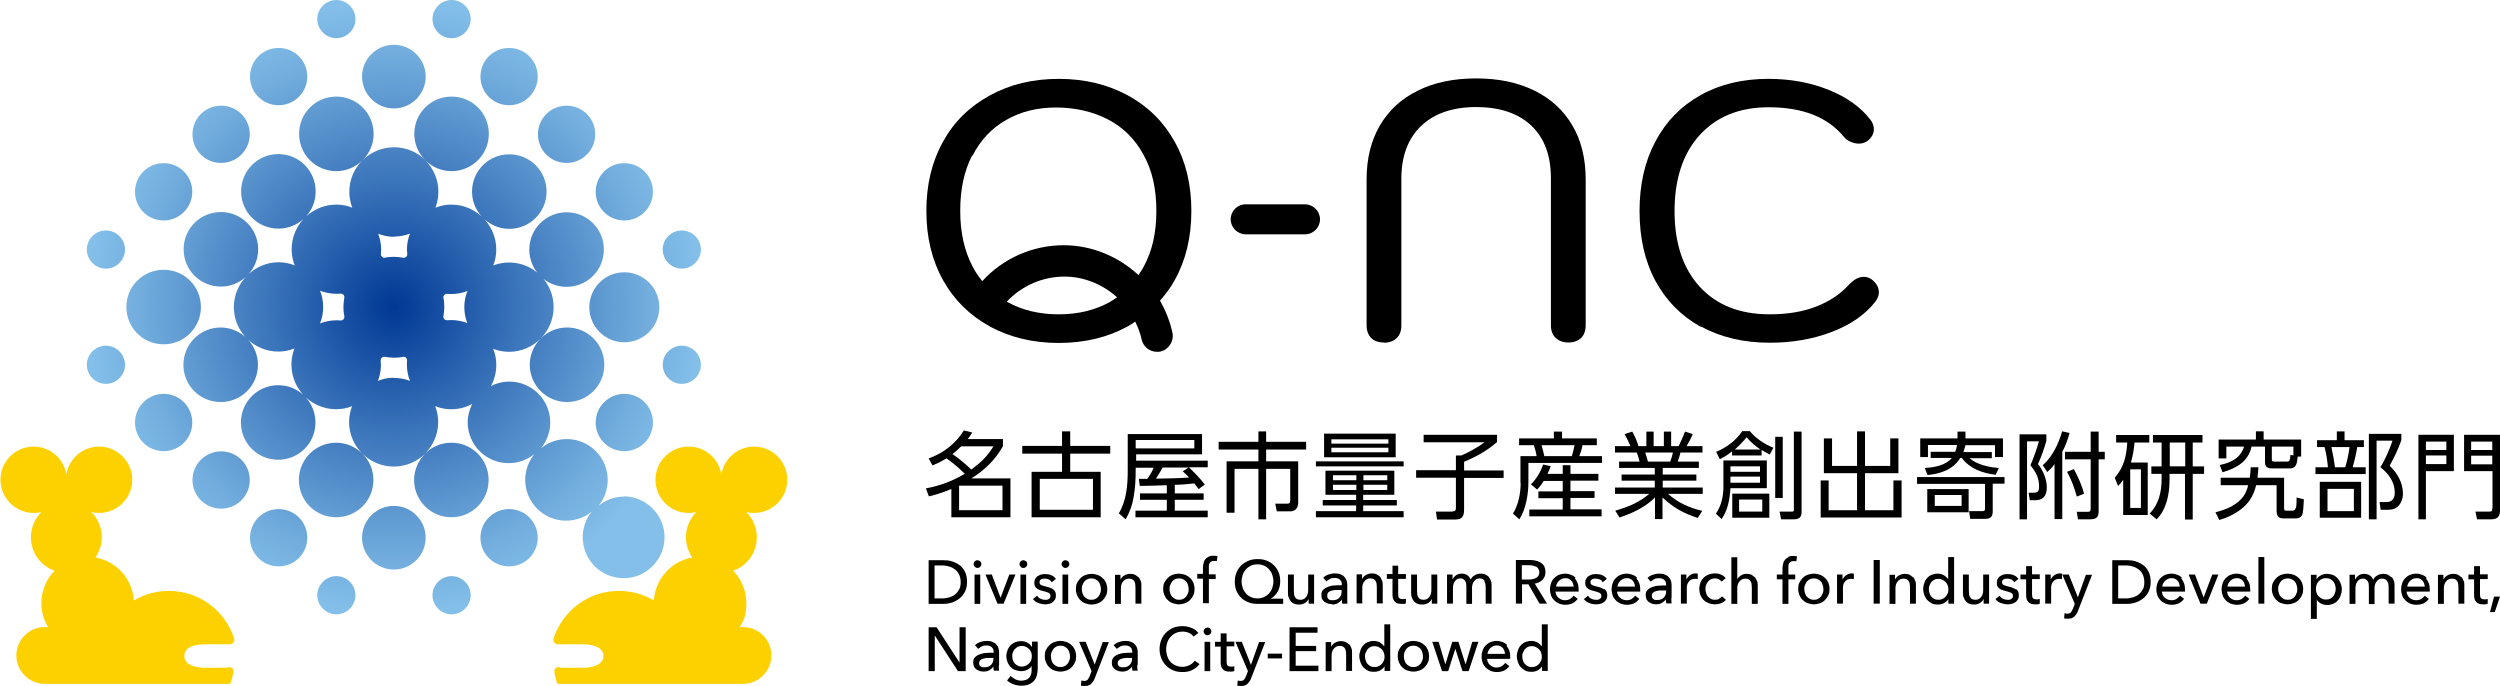<?xml version="1.0" encoding="UTF-8"?><svg id="_レイヤー_2" xmlns="http://www.w3.org/2000/svg" xmlns:xlink="http://www.w3.org/1999/xlink" viewBox="0 0 110 30.18"><defs><style>.cls-1{fill:url(#_新規グラデーションスウォッチ_1);}.cls-2{fill:#fdd000;}</style><radialGradient id="_新規グラデーションスウォッチ_1" cx="17.14" cy="13.51" fx="17.14" fy="13.51" r="13.51" gradientTransform="translate(.19)" gradientUnits="userSpaceOnUse"><stop offset="0" stop-color="#003894"/><stop offset=".46" stop-color="#427cbf"/><stop offset=".82" stop-color="#71acdd"/><stop offset="1" stop-color="#83bfe9"/></radialGradient></defs><g id="_レイヤー_1-2"><path d="M42.22,24.87c-.1-.08-.21-.13-.33-.17-.12-.04-.25-.05-.37-.05h-.66v1.92h.66c.12,0,.25-.02.37-.06.12-.04.23-.1.33-.18.1-.08.18-.18.24-.3.06-.12.09-.26.09-.43s-.03-.32-.09-.44c-.06-.12-.14-.22-.24-.3ZM42.21,25.91c-.04.09-.1.17-.17.23-.07.06-.16.11-.26.14-.1.03-.21.05-.32.05h-.34v-1.45h.34c.12,0,.22.02.32.05.1.03.18.08.26.14.07.06.13.14.17.23.04.09.06.2.06.32s-.02.22-.06.31Z"/><path d="M43.13,24.7s-.07-.05-.12-.05-.09.02-.12.05c-.03.03-.05.07-.05.12s.02.08.05.12c.03.03.07.05.12.05s.09-.02.12-.05c.03-.03.05-.07.05-.12s-.02-.09-.05-.12Z"/><rect x="42.88" y="25.28" width=".25" height="1.29"/><polygon points="44.41 25.28 44.03 26.29 44.02 26.29 43.64 25.28 43.36 25.28 43.89 26.56 44.16 26.56 44.68 25.28 44.41 25.28"/><path d="M45.15,24.7s-.07-.05-.12-.05-.09.02-.12.05c-.03.03-.05.07-.05.12s.02.08.05.12.07.05.12.05.09-.02.12-.05c.03-.03.05-.07.05-.12s-.02-.09-.05-.12Z"/><rect x="44.9" y="25.28" width=".25" height="1.29"/><path d="M46.3,26.51s.09-.08.12-.13c.03-.05.04-.12.04-.19,0-.06-.01-.1-.03-.15s-.05-.08-.09-.11c-.04-.03-.08-.05-.14-.07-.05-.02-.11-.04-.17-.05-.1-.02-.17-.05-.22-.07s-.07-.07-.07-.12c0-.03,0-.06.02-.08.01-.02.03-.04.05-.05.02-.01.05-.02.08-.03.03,0,.06,0,.09,0,.07,0,.12.02.18.04.05.03.09.07.12.12l.18-.15c-.05-.07-.11-.12-.2-.16-.09-.04-.17-.05-.27-.05-.06,0-.12,0-.18.02-.06.02-.11.04-.15.07-.05.03-.08.07-.11.12s-.04.11-.04.18c0,.06.01.11.03.15.02.04.05.07.09.1s.08.05.12.06c.04.02.09.03.13.04.11.03.19.05.25.08.06.03.09.07.09.13,0,.04,0,.07-.02.09-.01.02-.03.04-.06.06-.02.01-.05.03-.08.03-.03,0-.06,0-.09,0-.07,0-.14-.02-.2-.05-.06-.03-.11-.08-.14-.13l-.18.15c.06.08.14.14.23.17s.19.06.29.06c.07,0,.13,0,.19-.02.06-.01.12-.04.16-.07Z"/><path d="M47,24.7s-.07-.05-.12-.05-.09.02-.12.05c-.03.03-.05.07-.05.12s.02.08.05.12c.03.03.07.05.12.05s.09-.02.12-.05c.03-.03.05-.07.05-.12s-.02-.09-.05-.12Z"/><rect x="46.75" y="25.28" width=".25" height="1.29"/><path d="M47.76,26.55c.09.03.18.05.27.05s.19-.02.27-.05c.08-.03.16-.08.22-.14s.11-.13.15-.22c.04-.08.05-.17.05-.27s-.02-.19-.05-.27c-.04-.08-.08-.15-.15-.21-.06-.06-.14-.11-.22-.14-.09-.03-.18-.05-.27-.05s-.19.02-.27.05c-.08.03-.16.08-.22.14-.06.06-.11.13-.15.21-.04.08-.05.17-.05.27s.02.19.05.27c.04.08.08.16.15.22.06.06.13.11.22.14ZM47.63,25.74c.02-.06.05-.11.08-.15.04-.04.08-.08.13-.1.05-.03.11-.04.18-.04s.13.01.18.04c.05.03.1.06.13.1.04.04.06.09.08.15.02.06.03.11.03.18s0,.12-.03.18c-.02.06-.05.11-.08.15-.04.04-.08.08-.13.1-.05.03-.11.04-.18.04s-.13-.01-.18-.04c-.05-.03-.1-.06-.13-.1-.04-.04-.06-.09-.08-.15s-.03-.11-.03-.18,0-.12.03-.18Z"/><path d="M50.09,25.4s-.09-.08-.15-.11c-.06-.03-.13-.04-.21-.04-.05,0-.09,0-.14.02-.04.01-.08.03-.12.05-.04.02-.07.05-.1.08-.03.03-.05.06-.07.1h0s0-.06,0-.1c0-.04,0-.08,0-.11h-.24s0,.09,0,.14c0,.05,0,.1,0,.13v1.01h.26v-.68c0-.13.03-.23.1-.31.06-.08.15-.12.25-.12.06,0,.11.01.15.03.04.02.07.05.09.09.02.04.04.08.04.12,0,.05.01.1.01.15v.71h.26v-.8c0-.07,0-.14-.03-.2s-.05-.12-.09-.17Z"/><path d="M52.14,25.29c-.08-.03-.18-.05-.27-.05s-.19.02-.27.05c-.08.03-.16.08-.22.14-.06.06-.11.13-.15.21-.04.08-.05.17-.05.27s.02.19.05.27c.04.08.08.16.15.22.06.06.13.11.22.14.08.03.18.05.27.05s.19-.02.27-.05c.08-.03.16-.08.22-.14s.11-.13.15-.22c.04-.08.05-.17.05-.27s-.02-.19-.05-.27c-.04-.08-.08-.15-.15-.21-.06-.06-.14-.11-.22-.14ZM52.27,26.1c-.02.06-.05.11-.08.15-.04.04-.08.08-.13.1-.05.03-.11.04-.18.04s-.13-.01-.18-.04c-.05-.03-.1-.06-.13-.1-.04-.04-.06-.09-.08-.15s-.03-.11-.03-.18,0-.12.03-.18.05-.11.08-.15c.04-.04.08-.08.13-.1.05-.03.11-.04.18-.04s.13.01.18.04c.05.03.1.06.13.1.04.04.06.09.08.15.02.06.03.11.03.18s0,.12-.03.18Z"/><path d="M53.19,26.56v-1.08h.3v-.21h-.3v-.27s0-.08,0-.12c0-.04.02-.07.03-.1.02-.03.04-.05.07-.07.03-.02.07-.03.12-.03.03,0,.05,0,.07,0,.02,0,.04,0,.06.01l.03-.22s-.1-.02-.16-.02c-.09,0-.16.01-.22.04s-.11.06-.15.11c-.04.05-.07.1-.08.17-.02.06-.03.13-.03.21v.27h-.25v.21h.25v1.08h.26Z"/><path d="M55.93,26.33c.12-.07.22-.18.29-.3.07-.13.11-.28.11-.45,0-.14-.02-.28-.07-.4-.05-.12-.12-.22-.21-.31-.09-.09-.19-.15-.31-.2-.12-.05-.25-.07-.4-.07s-.28.02-.4.07c-.12.05-.23.12-.32.2-.09.09-.16.19-.21.31-.05.12-.08.25-.08.4s.02.29.07.41c.05.12.12.22.21.31s.19.15.32.2c.12.05.26.07.4.07h1.13v-.23h-.53ZM55.62,26.27c-.09.04-.18.06-.29.06s-.21-.02-.29-.06c-.09-.04-.16-.09-.22-.16s-.11-.15-.14-.24c-.03-.09-.05-.19-.05-.29s.02-.2.05-.29c.03-.09.08-.17.14-.24s.14-.12.22-.16c.09-.04.18-.06.29-.06s.21.02.29.06c.09.04.16.09.22.16.06.07.11.15.14.24.03.09.05.19.05.29s-.02.2-.05.29c-.03.09-.08.17-.14.24s-.14.12-.22.16Z"/><path d="M56.94,26.56c.06.03.13.04.22.04.09,0,.18-.02.26-.07.08-.05.13-.11.16-.18h0s0,.06,0,.1c0,.04,0,.08,0,.11h.24s0-.09,0-.14c0-.05,0-.1,0-.13v-1.01h-.26v.68c0,.13-.03.23-.09.31-.06.08-.15.12-.25.12-.06,0-.11-.01-.15-.03-.04-.02-.07-.05-.09-.09s-.04-.08-.04-.13c0-.05-.01-.1-.01-.15v-.71h-.26v.8c0,.07,0,.14.03.2.02.06.05.12.09.17.04.05.09.09.15.11Z"/><path d="M58.61,26.6c.1,0,.18-.02.25-.06.07-.04.13-.09.18-.16h0c0,.06,0,.12.02.18h.23s-.01-.07-.01-.12,0-.09,0-.14v-.56c0-.07-.01-.14-.03-.2-.02-.06-.05-.11-.1-.16-.04-.05-.1-.08-.17-.11-.07-.03-.15-.04-.24-.04-.11,0-.2.02-.29.05-.09.03-.17.08-.23.14l.14.16s.1-.08.16-.11c.06-.03.13-.04.2-.04.1,0,.17.02.23.07.06.05.09.12.09.21v.04c-.11,0-.22,0-.32.01-.11,0-.2.03-.29.06-.08.03-.15.07-.21.13s-.08.13-.08.23c0,.07.01.14.04.19.03.05.07.09.11.12.05.03.1.05.15.07.06.01.11.02.16.02ZM58.4,26.19c0-.05.02-.1.05-.13.04-.03.08-.06.14-.07.06-.02.12-.03.18-.03.07,0,.13,0,.2,0h.06v.07c0,.11-.03.2-.1.27-.06.07-.16.11-.28.11-.03,0-.06,0-.09,0-.03,0-.06-.02-.08-.03-.03-.02-.05-.04-.06-.06-.02-.03-.02-.06-.02-.1Z"/><path d="M59.94,26.56v-.68c0-.13.03-.23.1-.31.06-.08.15-.12.25-.12.06,0,.11.01.15.03.04.02.07.05.09.09.02.04.04.08.04.12,0,.05.01.1.01.15v.71h.26v-.8c0-.07,0-.14-.03-.2-.02-.06-.05-.12-.09-.17-.04-.05-.09-.08-.15-.11-.06-.03-.13-.04-.21-.04-.05,0-.09,0-.14.02-.04.01-.08.03-.12.05-.04.02-.07.05-.1.08-.03.03-.05.06-.07.1h0s0-.06,0-.1c0-.04,0-.08,0-.11h-.24s0,.09,0,.14c0,.05,0,.1,0,.13v1.01h.26Z"/><path d="M61.76,26.58s.07-.02.1-.03v-.21s-.05.02-.08.02c-.03,0-.05,0-.08,0-.06,0-.11-.02-.14-.05-.03-.03-.04-.09-.04-.17v-.67h.34v-.21h-.34v-.37h-.25v.37h-.25v.21h.25v.7c0,.13.03.23.1.3.06.07.16.1.28.1.04,0,.08,0,.12,0Z"/><path d="M63.24,26.42c0-.05,0-.1,0-.13v-1.01h-.26v.68c0,.13-.03.23-.09.31-.06.08-.15.12-.25.12-.06,0-.11-.01-.15-.03-.04-.02-.07-.05-.09-.09s-.04-.08-.04-.13c0-.05-.01-.1-.01-.15v-.71h-.26v.8c0,.07,0,.14.03.2.02.06.05.12.09.17.04.05.09.09.15.11.06.03.13.04.22.04.09,0,.18-.02.26-.07.08-.05.13-.11.16-.18h0s0,.06,0,.1c0,.04,0,.08,0,.11h.24s0-.09,0-.14Z"/><path d="M65.31,25.58s.04.08.05.12c0,.05.01.1.01.15v.71h.26v-.8c0-.07,0-.14-.03-.2-.02-.06-.05-.12-.09-.17-.04-.05-.09-.08-.15-.11-.06-.03-.13-.04-.21-.04-.09,0-.18.02-.26.07-.08.04-.14.11-.18.19-.04-.09-.09-.16-.16-.2-.07-.04-.15-.06-.23-.06-.1,0-.18.02-.25.07-.07.05-.12.11-.16.18h0s0-.06,0-.1c0-.04,0-.08,0-.11h-.24s0,.09,0,.14c0,.05,0,.1,0,.13v1.01h.26v-.68c0-.13.03-.23.09-.31.06-.08.14-.12.23-.12.05,0,.09,0,.13.03.03.02.06.04.08.07s.04.07.05.11c0,.04.01.09.01.14v.77h.25v-.7c0-.05,0-.1.02-.15.01-.05.03-.09.06-.13.03-.04.06-.07.1-.1.04-.02.09-.04.15-.04s.1.01.14.03c.04.02.06.05.09.09Z"/><path d="M66.96,25.71h.29l.49.85h.33l-.54-.88c.14-.02.25-.08.34-.17.09-.09.13-.2.13-.34,0-.1-.02-.18-.05-.25-.04-.07-.09-.12-.15-.16-.06-.04-.14-.07-.22-.09-.08-.02-.17-.03-.26-.03h-.62v1.92h.27v-.85ZM66.96,24.87h.33c.06,0,.11,0,.17.02s.1.03.14.05c.04.02.07.05.09.09.02.04.04.09.04.15s-.01.11-.04.15c-.02.04-.06.07-.1.1-.04.02-.09.04-.14.05s-.11.02-.18.02h-.31v-.61Z"/><path d="M69.32,25.42c-.05-.06-.12-.1-.2-.13-.08-.03-.16-.05-.26-.05s-.18.02-.26.05c-.08.03-.15.08-.21.14-.06.06-.11.13-.14.22-.03.08-.05.18-.05.28s.02.19.05.28c.03.08.08.15.14.21s.13.1.21.14c.08.03.17.05.27.05.11,0,.22-.02.31-.06.09-.04.17-.11.24-.2l-.18-.14c-.04.05-.09.1-.15.14s-.14.06-.23.06c-.06,0-.11-.01-.16-.03-.05-.02-.09-.05-.13-.08-.04-.03-.07-.08-.09-.12-.02-.05-.03-.1-.04-.15h1.02s0-.03,0-.04v-.04c0-.1-.01-.2-.04-.28-.03-.08-.07-.15-.12-.21ZM68.47,25.81c0-.05.02-.1.04-.14.02-.04.05-.08.09-.12.04-.03.08-.06.12-.08.05-.02.1-.03.15-.03.06,0,.11,0,.16.03.04.02.08.04.11.08.03.03.05.07.07.12.02.04.02.09.03.14h-.77Z"/><path d="M70.58,25.93s-.08-.05-.14-.07c-.05-.02-.11-.04-.17-.05-.1-.02-.17-.05-.22-.07-.05-.03-.07-.07-.07-.12,0-.03,0-.06.02-.08s.03-.04.05-.05c.02-.01.05-.02.08-.03.03,0,.06,0,.09,0,.07,0,.12.02.18.04s.09.07.12.12l.18-.15c-.05-.07-.11-.12-.2-.16-.09-.04-.17-.05-.27-.05-.06,0-.12,0-.18.02-.06.02-.11.04-.15.07-.05.03-.08.07-.11.12s-.04.11-.04.18c0,.06.01.11.03.15.02.04.05.07.09.1.04.03.08.05.12.06.04.02.09.03.13.04.11.03.19.05.25.08.06.03.09.07.09.13,0,.04,0,.07-.02.09-.01.02-.03.04-.06.06-.02.01-.05.03-.08.03-.03,0-.06,0-.09,0-.07,0-.14-.02-.2-.05-.06-.03-.11-.08-.14-.13l-.18.15c.06.08.14.14.23.17.09.04.19.06.29.06.07,0,.13,0,.19-.02.06-.01.12-.04.16-.07.05-.03.09-.08.12-.13.03-.05.04-.12.04-.19,0-.06-.01-.1-.03-.15s-.05-.08-.09-.11Z"/><path d="M72.03,25.42c-.05-.06-.12-.1-.2-.13-.08-.03-.16-.05-.26-.05s-.18.02-.26.05c-.08.03-.15.08-.21.14-.06.06-.11.13-.14.22-.03.08-.05.18-.05.28s.02.19.05.28c.03.08.08.15.14.21s.13.1.21.14c.08.03.17.05.27.05.11,0,.22-.02.31-.06.09-.04.17-.11.24-.2l-.18-.14c-.04.05-.09.1-.15.14-.06.04-.14.06-.23.06-.06,0-.11-.01-.16-.03-.05-.02-.09-.05-.13-.08-.04-.03-.07-.08-.09-.12-.02-.05-.04-.1-.04-.15h1.02s0-.03,0-.04v-.04c0-.1-.01-.2-.04-.28-.03-.08-.07-.15-.12-.21ZM71.17,25.81c0-.05.02-.1.04-.14.02-.04.05-.08.09-.12.04-.03.08-.06.12-.08.05-.02.1-.03.15-.03.06,0,.11,0,.16.03.04.02.08.04.11.08.03.03.05.07.07.12.02.04.02.09.03.14h-.77Z"/><path d="M73.55,26.31v-.56c0-.07-.01-.14-.03-.2-.02-.06-.05-.11-.1-.16-.04-.05-.1-.08-.17-.11-.07-.03-.15-.04-.24-.04-.11,0-.2.02-.29.05-.09.03-.17.08-.23.14l.14.16s.1-.08.16-.11c.06-.03.13-.04.2-.04.1,0,.17.02.23.07.06.05.09.12.09.21v.04c-.11,0-.22,0-.32.01-.11,0-.2.03-.29.06-.09.03-.15.07-.21.13s-.08.13-.08.23c0,.07.02.14.04.19.03.05.07.09.11.12.05.03.1.05.15.07.06.01.11.02.16.02.1,0,.18-.02.25-.06.07-.04.13-.09.18-.16h0c0,.06,0,.12.02.18h.23s-.01-.07-.01-.12c0-.05,0-.09,0-.14ZM73.31,26.02c0,.11-.03.2-.1.27-.06.07-.16.11-.28.11-.03,0-.06,0-.09,0-.03,0-.06-.02-.08-.03-.03-.02-.05-.04-.06-.06s-.02-.06-.02-.1c0-.05.02-.1.05-.13.04-.03.08-.06.14-.07.06-.02.12-.03.18-.03.07,0,.13,0,.2,0h.06v.07Z"/><path d="M74.36,25.31c-.07.05-.12.11-.16.18h0s0-.06,0-.1c0-.04,0-.08,0-.11h-.24s0,.09,0,.14c0,.05,0,.1,0,.13v1.01h.26v-.68c0-.05,0-.11.02-.16.01-.05.04-.09.07-.13.03-.04.07-.07.11-.09.05-.02.1-.03.16-.03.04,0,.08,0,.12.01v-.24s-.05-.01-.09-.01c-.09,0-.17.02-.23.07Z"/><path d="M75.64,26.35c-.05.03-.11.04-.18.04s-.13-.01-.18-.04-.1-.06-.13-.1c-.04-.04-.06-.09-.08-.15-.02-.06-.03-.11-.03-.18s0-.12.03-.18c.02-.06.05-.11.08-.15.04-.04.08-.08.13-.1.05-.03.11-.04.18-.04.06,0,.12.01.17.04s.09.06.12.1l.18-.15c-.05-.07-.12-.12-.21-.16-.09-.04-.18-.05-.27-.05-.1,0-.19.02-.27.05-.08.03-.16.08-.22.14-.06.06-.11.13-.14.21-.03.08-.05.18-.05.28s.02.2.05.28c.04.08.08.15.14.21.06.06.13.1.22.14.08.03.18.05.28.05s.2-.02.28-.05c.08-.04.15-.08.2-.15l-.17-.15s-.08.08-.13.1Z"/><path d="M77.21,25.4s-.09-.08-.15-.11c-.06-.03-.13-.04-.21-.04-.09,0-.18.02-.25.07-.07.05-.13.1-.16.16h0v-.96h-.26v2.05h.26v-.68c0-.13.03-.23.1-.31.07-.08.15-.12.25-.12.06,0,.11.01.15.03s.07.05.09.09c.02.04.04.08.04.13,0,.05.01.1.01.15v.71h.26v-.8c0-.07,0-.14-.03-.2s-.05-.12-.09-.17Z"/><path d="M78.69,24.52c-.06.03-.11.06-.15.11-.04.05-.07.1-.08.17-.02.06-.03.13-.03.21v.27h-.25v.21h.25v1.08h.26v-1.08h.3v-.21h-.3v-.27s0-.08,0-.12c0-.04.02-.07.03-.1.02-.03.04-.05.07-.07.03-.02.07-.03.12-.03.03,0,.05,0,.07,0,.02,0,.04,0,.06.01l.03-.22s-.1-.02-.16-.02c-.09,0-.16.01-.22.04Z"/><path d="M80.3,25.43c-.06-.06-.14-.11-.22-.14-.09-.03-.18-.05-.27-.05s-.19.02-.27.05c-.09.03-.16.08-.22.14-.06.06-.11.13-.15.21-.04.08-.05.17-.05.27s.02.19.05.27c.04.08.08.16.15.22.06.06.13.11.22.14.09.03.18.05.27.05s.19-.02.27-.05c.09-.03.16-.08.22-.14.06-.06.11-.13.15-.22.04-.08.05-.17.05-.27s-.02-.19-.05-.27c-.04-.08-.08-.15-.15-.21ZM80.2,26.1c-.02.06-.05.11-.08.15-.04.04-.08.08-.13.1-.05.03-.11.04-.18.04s-.13-.01-.18-.04c-.05-.03-.1-.06-.13-.1-.04-.04-.06-.09-.08-.15s-.03-.11-.03-.18,0-.12.03-.18.05-.11.08-.15c.04-.04.08-.08.13-.1.05-.03.11-.04.18-.04s.13.01.18.04c.05.03.1.06.13.1.04.04.06.09.08.15.02.06.03.11.03.18s0,.12-.03.18Z"/><path d="M81.23,25.31c-.07.05-.12.11-.16.18h0s0-.06,0-.1c0-.04,0-.08,0-.11h-.24s0,.09,0,.14c0,.05,0,.1,0,.13v1.01h.26v-.68c0-.05,0-.11.02-.16.01-.05.04-.09.07-.13.03-.04.07-.07.11-.09.05-.02.1-.03.16-.03.04,0,.08,0,.12.01v-.24s-.05-.01-.09-.01c-.09,0-.16.02-.23.07Z"/><rect x="82.44" y="24.64" width=".27" height="1.92"/><path d="M84.17,25.4s-.09-.08-.15-.11c-.06-.03-.13-.04-.21-.04-.05,0-.09,0-.14.02-.04.01-.08.03-.12.05-.04.02-.07.05-.1.08-.03.03-.05.06-.07.1h0s0-.06,0-.1c0-.04,0-.08,0-.11h-.24s0,.09,0,.14c0,.05,0,.1,0,.13v1.01h.26v-.68c0-.13.03-.23.1-.31.06-.08.15-.12.25-.12.06,0,.11.01.15.03.04.02.07.05.09.09.02.04.04.08.04.12,0,.05.01.1.01.15v.71h.26v-.8c0-.07,0-.14-.03-.2-.02-.06-.05-.12-.09-.17Z"/><path d="M85.71,25.47h0c-.05-.06-.11-.12-.18-.16-.08-.04-.17-.07-.27-.07-.1,0-.18.02-.26.05-.08.03-.15.08-.2.14-.06.06-.1.13-.13.22-.03.08-.05.17-.05.26s.02.18.05.27c.03.08.07.16.13.22.06.06.12.11.2.15.08.04.17.05.27.05.09,0,.18-.02.26-.06.08-.04.15-.1.2-.18h0v.2h.25v-2.05h-.26v.96ZM85.7,26.1c-.02.06-.05.11-.09.15s-.08.08-.14.1c-.05.03-.11.04-.18.04-.07,0-.13-.01-.18-.04-.05-.03-.1-.06-.13-.1-.04-.04-.06-.09-.08-.15-.02-.06-.03-.11-.03-.17s0-.12.03-.17c.02-.06.05-.11.08-.15.04-.04.08-.08.13-.1.05-.03.11-.04.18-.04.07,0,.12.01.18.04.05.03.1.06.14.1.04.04.07.09.09.15.02.06.03.11.03.18s-.01.12-.03.18Z"/><path d="M87.52,26.29v-1.01h-.26v.68c0,.13-.03.23-.09.31-.06.08-.15.12-.25.12-.06,0-.11-.01-.15-.03-.04-.02-.07-.05-.09-.09s-.04-.08-.04-.13c0-.05-.01-.1-.01-.15v-.71h-.26v.8c0,.07,0,.14.03.2.02.06.05.12.09.17.04.05.09.09.15.11.06.03.13.04.22.04.09,0,.18-.02.26-.07.08-.05.13-.11.16-.18h0s0,.06,0,.1c0,.04,0,.08,0,.11h.24s0-.09,0-.14c0-.05,0-.1,0-.13Z"/><path d="M88.69,25.93s-.08-.05-.14-.07c-.05-.02-.11-.04-.17-.05-.1-.02-.17-.05-.22-.07-.05-.03-.07-.07-.07-.12,0-.03,0-.06.02-.08s.03-.04.05-.05c.02-.01.05-.02.08-.03.03,0,.06,0,.09,0,.07,0,.12.02.18.04.05.03.09.07.12.12l.18-.15c-.05-.07-.11-.12-.2-.16-.09-.04-.17-.05-.27-.05-.06,0-.12,0-.18.02-.06.02-.11.04-.15.07-.05.03-.08.07-.11.12s-.04.11-.04.18c0,.06.01.11.03.15.02.04.05.07.09.1.04.03.08.05.12.06.04.02.09.03.13.04.11.03.19.05.25.08.06.03.09.07.09.13,0,.04,0,.07-.02.09-.01.02-.03.04-.06.06-.02.01-.05.03-.08.03-.03,0-.06,0-.09,0-.07,0-.14-.02-.2-.05-.06-.03-.11-.08-.14-.13l-.18.15c.06.08.14.14.23.17s.19.06.29.06c.07,0,.13,0,.19-.02.06-.01.12-.04.16-.07.05-.03.09-.08.12-.13.03-.05.04-.12.04-.19,0-.06-.01-.1-.03-.15s-.05-.08-.09-.11Z"/><path d="M89.4,24.91h-.25v.37h-.25v.21h.25v.7c0,.13.03.23.1.3.06.07.16.1.28.1.04,0,.08,0,.12,0,.04,0,.07-.02.1-.03v-.21s-.05.02-.08.02c-.03,0-.05,0-.08,0-.06,0-.11-.02-.14-.05-.03-.03-.04-.09-.04-.17v-.67h.34v-.21h-.34v-.37Z"/><path d="M90.39,25.31c-.07.05-.12.11-.16.18h0s0-.06,0-.1c0-.04,0-.08,0-.11h-.24s0,.09,0,.14c0,.05,0,.1,0,.13v1.01h.26v-.68c0-.05,0-.11.02-.16.01-.05.04-.09.07-.13.03-.04.07-.07.11-.09.05-.02.1-.03.16-.03.04,0,.08,0,.12.01v-.24s-.05-.01-.09-.01c-.09,0-.16.02-.23.07Z"/><path d="M91.43,26.29h0l-.4-1.01h-.29l.55,1.29-.08.21c-.03.07-.06.12-.09.16-.03.04-.08.06-.15.06-.04,0-.08,0-.13-.02l-.02.23s.06.01.09.01c.03,0,.06,0,.08,0,.06,0,.12,0,.16-.02.05-.02.09-.04.12-.07.03-.03.06-.07.09-.11.03-.04.05-.09.07-.14l.62-1.59h-.27l-.36,1.01Z"/><path d="M94.3,24.87c-.1-.08-.21-.13-.33-.17-.12-.04-.25-.05-.37-.05h-.66v1.92h.66c.12,0,.25-.02.37-.06.12-.04.23-.1.33-.18.1-.08.18-.18.24-.3.06-.12.09-.26.09-.43s-.03-.32-.09-.44c-.06-.12-.14-.22-.24-.3ZM94.29,25.91c-.04.09-.1.17-.17.23-.07.06-.16.11-.26.14s-.21.05-.32.05h-.34v-1.45h.34c.12,0,.22.02.32.05.1.03.18.08.26.14s.13.14.17.23c.04.09.06.2.06.32s-.02.22-.06.31Z"/><path d="M96,25.42c-.05-.06-.12-.1-.2-.13-.08-.03-.16-.05-.26-.05s-.18.02-.26.05c-.08.03-.15.08-.21.14-.06.06-.11.13-.14.22-.03.08-.05.18-.05.28s.02.19.05.28c.03.08.08.15.14.21s.13.1.21.14c.08.03.17.05.27.05.11,0,.22-.02.31-.06.09-.04.17-.11.24-.2l-.18-.14c-.04.05-.09.1-.15.14s-.14.06-.23.06c-.06,0-.11-.01-.16-.03-.05-.02-.09-.05-.13-.08-.04-.03-.07-.08-.09-.12-.02-.05-.03-.1-.04-.15h1.02s0-.03,0-.04v-.04c0-.1-.01-.2-.04-.28-.03-.08-.07-.15-.12-.21ZM95.14,25.81c0-.05.02-.1.04-.14.02-.04.05-.08.09-.12.04-.03.08-.06.12-.08.05-.02.1-.03.15-.03.06,0,.11,0,.16.03.04.02.08.04.11.08.03.03.05.07.07.12.02.04.02.09.03.14h-.77Z"/><polygon points="96.96 26.29 96.96 26.29 96.58 25.28 96.3 25.28 96.82 26.56 97.1 26.56 97.61 25.28 97.34 25.28 96.96 26.29"/><path d="M98.87,25.42c-.05-.06-.12-.1-.2-.13-.08-.03-.16-.05-.26-.05s-.18.02-.26.05c-.08.03-.15.08-.21.14-.06.06-.11.13-.14.22-.03.08-.05.18-.05.28s.02.19.05.28c.03.08.08.15.14.21.06.06.13.1.21.14.08.03.17.05.27.05.11,0,.22-.02.31-.06.09-.04.17-.11.24-.2l-.18-.14c-.04.05-.09.1-.15.14s-.14.06-.23.06c-.06,0-.11-.01-.16-.03-.05-.02-.09-.05-.13-.08-.04-.03-.07-.08-.09-.12-.02-.05-.03-.1-.04-.15h1.02s0-.03,0-.04v-.04c0-.1-.01-.2-.04-.28-.03-.08-.07-.15-.12-.21ZM98.01,25.81c0-.05.02-.1.04-.14.02-.04.05-.08.09-.12.04-.03.08-.06.12-.08.05-.02.1-.03.15-.03.06,0,.11,0,.16.03.04.02.08.04.11.08s.05.07.07.12c.02.04.02.09.03.14h-.77Z"/><rect x="99.37" y="24.51" width=".26" height="2.05"/><path d="M101.14,25.43c-.06-.06-.14-.11-.22-.14-.08-.03-.18-.05-.27-.05s-.19.02-.27.05c-.08.03-.16.08-.22.14-.06.06-.11.13-.15.21-.04.08-.05.17-.05.27s.02.19.05.27c.04.08.08.16.15.22.06.06.13.11.22.14.09.03.18.05.27.05s.19-.02.27-.05c.09-.03.16-.08.22-.14s.11-.13.15-.22c.04-.08.05-.17.05-.27s-.02-.19-.05-.27c-.04-.08-.08-.15-.15-.21ZM101.05,26.1c-.02.06-.05.11-.08.15-.04.04-.08.08-.13.1-.05.03-.11.04-.18.04s-.13-.01-.18-.04c-.05-.03-.1-.06-.13-.1-.04-.04-.06-.09-.08-.15-.02-.06-.03-.11-.03-.18s0-.12.03-.18c.02-.06.05-.11.08-.15.04-.04.08-.08.13-.1.05-.03.12-.04.18-.04s.13.01.18.04c.05.03.1.06.13.1.04.04.06.09.08.15.02.06.03.11.03.18s0,.12-.03.18Z"/><path d="M102.85,25.44c-.06-.06-.12-.11-.2-.14-.08-.03-.17-.05-.26-.05-.11,0-.2.02-.28.07-.08.04-.14.1-.18.17h0v-.2h-.25v1.94h.26v-.84h0c.05.07.11.13.19.17.08.04.17.06.26.06.1,0,.19-.02.27-.05.08-.04.15-.08.2-.15.06-.06.1-.13.13-.22.03-.08.05-.17.05-.27s-.02-.18-.05-.26c-.03-.08-.07-.15-.13-.22ZM102.74,26.09c-.02.06-.05.11-.08.15-.04.04-.08.08-.13.1-.05.03-.12.04-.19.04-.07,0-.12-.01-.18-.04-.05-.03-.1-.06-.14-.1-.04-.04-.07-.09-.09-.15-.02-.06-.03-.11-.03-.18s.01-.12.03-.18c.02-.06.05-.11.09-.15s.08-.08.14-.1c.05-.03.11-.04.18-.04.07,0,.13.01.19.04.05.03.1.06.13.1.04.04.06.09.08.15.02.06.03.11.03.17s0,.12-.03.17Z"/><path d="M105.22,25.4s-.09-.08-.15-.11c-.06-.03-.13-.04-.21-.04-.09,0-.18.02-.26.07-.08.04-.14.11-.18.19-.04-.09-.09-.16-.16-.2-.07-.04-.15-.06-.23-.06-.1,0-.18.02-.25.07-.07.05-.12.11-.16.18h0s0-.06,0-.1c0-.04,0-.08,0-.11h-.24s0,.09,0,.14c0,.05,0,.1,0,.13v1.01h.26v-.68c0-.13.03-.23.09-.31.06-.08.14-.12.23-.12.05,0,.09,0,.13.03.03.02.06.04.08.07s.04.07.05.11c0,.04.01.09.01.14v.77h.25v-.7c0-.05,0-.1.02-.15.01-.05.03-.09.06-.13.03-.04.06-.07.1-.1.04-.02.09-.04.15-.04s.1.01.14.03c.04.02.07.05.09.09.02.04.04.08.05.12,0,.05.01.1.01.15v.71h.26v-.8c0-.07,0-.14-.03-.2-.02-.06-.05-.12-.09-.17Z"/><path d="M106.77,25.42c-.05-.06-.12-.1-.2-.13-.08-.03-.16-.05-.26-.05s-.18.02-.26.05c-.08.03-.15.08-.21.14-.06.06-.11.13-.14.22-.03.08-.05.18-.05.28s.02.19.05.28c.03.08.08.15.14.21s.13.1.21.14c.08.03.17.05.27.05.11,0,.22-.02.31-.06.09-.04.17-.11.24-.2l-.18-.14c-.04.05-.09.1-.15.14-.06.04-.14.06-.23.06-.06,0-.11-.01-.16-.03-.05-.02-.09-.05-.13-.08-.04-.03-.07-.08-.09-.12-.02-.05-.04-.1-.04-.15h1.02s0-.03,0-.04v-.04c0-.1-.01-.2-.04-.28-.03-.08-.07-.15-.12-.21ZM105.92,25.81c0-.05.02-.1.04-.14.02-.04.05-.08.09-.12.04-.03.08-.06.12-.08.05-.02.1-.03.15-.03.06,0,.11,0,.16.03.04.02.08.04.11.08.03.03.05.07.07.12.02.04.02.09.03.14h-.77Z"/><path d="M108.3,25.4s-.09-.08-.15-.11c-.06-.03-.13-.04-.21-.04-.05,0-.09,0-.14.02-.04.01-.08.03-.12.05-.04.02-.07.05-.1.08-.03.03-.05.06-.07.1h0s0-.06,0-.1c0-.04,0-.08,0-.11h-.24s0,.09,0,.14c0,.05,0,.1,0,.13v1.01h.26v-.68c0-.13.03-.23.1-.31.06-.08.15-.12.25-.12.06,0,.11.01.15.03.04.02.07.05.09.09.02.04.04.08.04.12,0,.05.01.1.01.15v.71h.26v-.8c0-.07,0-.14-.03-.2s-.05-.12-.09-.17Z"/><path d="M109.11,24.91h-.25v.37h-.25v.21h.25v.7c0,.13.03.23.1.3.06.07.16.1.28.1.04,0,.08,0,.12,0,.04,0,.07-.02.1-.03v-.21s-.05.02-.08.02c-.03,0-.05,0-.08,0-.06,0-.11-.02-.14-.05-.03-.03-.04-.09-.04-.17v-.67h.34v-.21h-.34v-.37Z"/><polygon points="109.74 26.25 109.56 26.93 109.77 26.93 110 26.25 109.74 26.25"/><polygon points="42.22 29.14 42.21 29.14 41.21 27.6 40.86 27.6 40.86 29.53 41.13 29.53 41.13 27.96 41.13 27.96 42.15 29.53 42.49 29.53 42.49 27.6 42.22 27.6 42.22 29.14"/><path d="M43.96,29.27v-.56c0-.07-.01-.14-.03-.2-.02-.06-.05-.11-.1-.16-.04-.05-.1-.08-.17-.11-.07-.03-.15-.04-.24-.04-.11,0-.2.02-.29.05-.09.03-.17.08-.23.14l.14.16s.1-.08.16-.11c.06-.03.13-.04.2-.04.1,0,.17.02.23.07.06.05.09.12.09.21v.04c-.11,0-.22,0-.32.01-.11,0-.2.03-.29.06-.09.03-.15.07-.21.13s-.08.13-.08.23c0,.07.02.14.04.19.03.05.07.09.11.12.05.03.1.05.15.07.06.01.11.02.16.02.1,0,.18-.02.25-.06.07-.04.13-.09.18-.16h0c0,.06,0,.12.02.18h.23s-.01-.07-.01-.12c0-.05,0-.09,0-.14ZM43.71,28.98c0,.11-.03.2-.1.27-.06.07-.16.11-.28.11-.03,0-.06,0-.09,0-.03,0-.06-.02-.08-.03-.03-.02-.05-.04-.06-.06-.02-.03-.02-.06-.02-.09,0-.05.02-.1.05-.13.04-.03.08-.06.14-.07.06-.02.12-.03.18-.03.07,0,.13,0,.2,0h.06v.07Z"/><path d="M45.39,28.45h0c-.05-.08-.12-.14-.2-.18-.08-.04-.17-.06-.26-.06-.1,0-.19.02-.27.05-.08.04-.15.08-.2.14-.06.06-.1.13-.13.21-.03.08-.05.17-.05.26s.02.18.05.26c.03.08.07.15.13.21.06.06.12.11.21.14.08.03.17.05.27.05.09,0,.18-.02.26-.06.08-.04.15-.09.19-.17h0v.17c0,.07,0,.13-.02.19-.02.06-.04.11-.08.15-.04.04-.08.08-.14.1-.06.02-.13.04-.21.04s-.18-.02-.26-.06c-.08-.04-.15-.09-.21-.15l-.16.2c.08.07.18.13.29.17s.23.06.34.06c.13,0,.25-.02.34-.06.09-.04.16-.09.22-.16.06-.07.1-.14.12-.23.02-.09.04-.18.04-.27v-1.22h-.25v.21ZM45.37,29.05c-.02.06-.05.1-.09.14s-.08.07-.14.1c-.05.02-.11.04-.18.04s-.13-.01-.18-.04c-.05-.03-.1-.06-.13-.1-.04-.04-.07-.09-.08-.14-.02-.05-.03-.11-.03-.17s0-.12.03-.18c.02-.06.05-.1.08-.14.04-.04.08-.07.13-.1.05-.02.11-.04.18-.04s.12.01.18.04c.05.02.1.06.14.1.04.04.07.09.09.14s.03.11.03.17-.01.12-.03.18Z"/><path d="M47.15,28.39c-.06-.06-.14-.11-.22-.14s-.18-.05-.27-.05-.19.02-.27.05-.16.08-.22.14c-.06.06-.11.13-.15.21-.04.08-.05.17-.05.27s.02.19.05.27c.04.08.08.16.15.22.06.06.13.11.22.14.08.03.18.05.27.05s.19-.02.27-.05c.08-.03.16-.08.22-.14.06-.06.11-.13.15-.22.04-.08.05-.17.05-.27s-.02-.19-.05-.27c-.04-.08-.08-.15-.15-.21ZM47.05,29.06c-.02.06-.05.11-.08.15-.04.04-.08.08-.13.1-.05.03-.11.04-.18.04s-.13-.01-.18-.04c-.05-.03-.1-.06-.13-.1-.04-.04-.06-.09-.08-.15s-.03-.11-.03-.18,0-.12.03-.18.05-.11.08-.15c.04-.04.08-.08.13-.1.05-.03.11-.04.18-.04s.13.01.18.04c.05.03.1.06.13.1.04.04.06.09.08.15.02.06.03.11.03.18s0,.12-.03.18Z"/><path d="M48.17,29.25h0l-.4-1.01h-.29l.55,1.29-.08.21c-.03.07-.06.12-.09.16-.03.04-.08.06-.15.06-.04,0-.08,0-.13-.02l-.02.23s.06.01.09.01c.03,0,.06,0,.08,0,.06,0,.12,0,.16-.02.05-.02.09-.04.12-.07s.06-.07.09-.11c.03-.04.05-.09.07-.14l.62-1.59h-.27l-.36,1.01Z"/><path d="M50.06,29.27v-.56c0-.07-.01-.14-.03-.2-.02-.06-.05-.11-.1-.16-.04-.05-.1-.08-.17-.11-.07-.03-.15-.04-.24-.04-.11,0-.2.02-.29.05-.09.03-.17.08-.23.14l.14.16s.1-.08.16-.11c.06-.03.13-.04.2-.04.1,0,.17.02.23.07.06.05.09.12.09.21v.04c-.11,0-.22,0-.32.01-.11,0-.2.03-.29.06-.09.03-.15.07-.21.13-.05.06-.08.13-.08.23,0,.07.01.14.04.19.03.05.07.09.11.12.05.03.1.05.15.07.06.01.11.02.16.02.1,0,.18-.02.25-.06.07-.04.13-.09.18-.16h0c0,.06,0,.12.02.18h.23s-.01-.07-.02-.12c0-.05,0-.09,0-.14ZM49.81,28.98c0,.11-.03.2-.1.27-.06.07-.16.11-.28.11-.03,0-.06,0-.09,0-.03,0-.06-.02-.08-.03-.03-.02-.05-.04-.06-.06-.02-.03-.02-.06-.02-.09,0-.05.02-.1.05-.13.04-.03.08-.06.14-.07.06-.02.12-.03.18-.03.07,0,.13,0,.2,0h.06v.07Z"/><path d="M52.33,29.27c-.09.04-.19.07-.3.07s-.21-.02-.3-.06c-.09-.04-.17-.09-.23-.16-.06-.07-.11-.15-.14-.25s-.05-.2-.05-.3.02-.2.05-.3c.03-.09.08-.18.15-.25.06-.07.14-.13.23-.17s.19-.06.3-.06c.1,0,.19.02.28.06.09.04.15.1.2.16l.21-.16s-.08-.09-.13-.13c-.05-.04-.11-.07-.17-.09-.06-.03-.13-.04-.19-.06-.07-.01-.13-.02-.2-.02-.15,0-.28.02-.41.07-.12.05-.23.12-.32.21-.09.09-.16.19-.21.32-.05.12-.08.26-.08.41s.03.28.08.41c.05.12.12.23.21.32.09.09.2.16.32.21.12.05.26.07.41.07.17,0,.32-.03.44-.1.12-.06.22-.15.3-.25l-.21-.15c-.06.08-.13.15-.22.19Z"/><path d="M53.13,27.61s-.09.02-.12.05-.05.07-.05.12.02.08.05.12.07.05.12.05.09-.02.12-.05c.03-.03.05-.07.05-.12s-.02-.09-.05-.12c-.03-.03-.07-.05-.12-.05Z"/><rect x="53" y="28.24" width=".25" height="1.29"/><path d="M53.96,27.87h-.25v.37h-.25v.21h.25v.7c0,.13.03.23.1.3.06.07.16.1.28.1.04,0,.08,0,.12,0,.04,0,.07-.02.1-.03v-.21s-.05.02-.08.02c-.03,0-.05,0-.08,0-.06,0-.11-.02-.14-.05-.03-.03-.04-.09-.04-.17v-.67h.34v-.21h-.34v-.37Z"/><path d="M55.04,29.25h0l-.4-1.01h-.28l.55,1.29-.08.21c-.03.07-.06.12-.09.16-.03.04-.08.06-.15.06-.04,0-.08,0-.13-.02l-.02.23s.06.01.09.01c.03,0,.06,0,.08,0,.06,0,.12,0,.16-.02.05-.02.09-.04.12-.07.03-.03.06-.07.09-.11.03-.04.05-.09.07-.14l.62-1.59h-.27l-.36,1.01Z"/><rect x="55.78" y="28.76" width=".63" height=".21"/><polygon points="57.01 28.65 57.91 28.65 57.91 28.42 57.01 28.42 57.01 27.84 57.97 27.84 57.97 27.6 56.74 27.6 56.74 29.53 58.01 29.53 58.01 29.29 57.01 29.29 57.01 28.65"/><path d="M59.36,28.36s-.09-.08-.15-.11c-.06-.03-.13-.04-.21-.04-.05,0-.09,0-.14.02-.04.01-.08.03-.12.05-.04.02-.07.05-.1.08-.03.03-.05.06-.07.1h0s0-.06,0-.1c0-.04,0-.08,0-.11h-.24s0,.09,0,.14c0,.05,0,.1,0,.13v1.01h.26v-.68c0-.13.03-.23.1-.31s.15-.12.25-.12c.06,0,.11.01.15.03.04.02.07.05.09.09.02.04.04.08.04.12,0,.05.01.1.01.15v.71h.26v-.8c0-.07,0-.14-.03-.2-.02-.06-.05-.12-.09-.17Z"/><path d="M60.9,28.43h0c-.05-.06-.11-.12-.18-.16-.08-.04-.17-.07-.27-.07-.1,0-.18.02-.26.05-.08.03-.15.08-.2.14-.06.06-.1.13-.13.22-.03.08-.05.17-.05.26s.02.18.05.27c.03.08.07.16.13.22.06.06.12.11.2.15.08.04.17.05.27.05.09,0,.18-.02.26-.06s.15-.1.2-.18h0v.2h.25v-2.05h-.26v.96ZM60.89,29.06c-.02.06-.05.1-.09.15-.04.04-.08.08-.14.1-.05.03-.11.04-.18.04-.07,0-.13-.01-.18-.04-.05-.03-.1-.06-.13-.1-.04-.04-.06-.09-.08-.15s-.03-.11-.03-.17,0-.12.03-.17.05-.11.08-.15c.04-.04.08-.08.13-.1.05-.03.11-.04.18-.04.07,0,.12.01.18.04.05.03.1.06.14.1.04.04.07.09.09.15.02.06.03.11.03.18s-.01.12-.03.18Z"/><path d="M62.68,28.39c-.06-.06-.14-.11-.22-.14-.08-.03-.18-.05-.27-.05s-.19.02-.27.05c-.08.03-.16.08-.22.14-.06.06-.11.13-.15.21-.04.08-.05.17-.05.27s.02.19.05.27c.04.08.08.16.15.22.06.06.13.11.22.14.09.03.18.05.27.05s.19-.02.27-.05c.09-.03.16-.08.22-.14.06-.06.11-.13.15-.22.04-.08.05-.17.05-.27s-.02-.19-.05-.27c-.04-.08-.08-.15-.15-.21ZM62.58,29.06c-.02.06-.05.11-.08.15-.04.04-.08.08-.13.1-.05.03-.11.04-.18.04s-.13-.01-.18-.04c-.05-.03-.1-.06-.13-.1-.04-.04-.06-.09-.08-.15-.02-.06-.03-.11-.03-.18s0-.12.03-.18c.02-.06.05-.11.08-.15.04-.04.08-.08.13-.1.05-.03.11-.04.18-.04s.13.01.18.04c.05.03.1.06.13.1.04.04.06.09.08.15.02.06.03.11.03.18s0,.12-.03.18Z"/><polygon points="64.49 29.22 64.48 29.22 64.17 28.24 63.9 28.24 63.6 29.22 63.59 29.22 63.3 28.24 63.02 28.24 63.45 29.53 63.72 29.53 64.03 28.56 64.04 28.56 64.35 29.53 64.62 29.53 65.05 28.24 64.78 28.24 64.49 29.22"/><path d="M66.31,28.38c-.05-.06-.12-.1-.2-.13-.08-.03-.16-.05-.26-.05s-.18.02-.26.05c-.08.03-.15.08-.21.14-.06.06-.11.13-.14.22-.03.08-.05.18-.05.28s.02.19.05.28c.03.08.08.15.14.21s.13.1.21.14c.08.03.17.05.27.05.11,0,.22-.02.31-.06.09-.04.17-.11.24-.2l-.18-.14c-.04.05-.09.1-.15.14-.06.04-.14.06-.23.06-.06,0-.11,0-.16-.03-.05-.02-.09-.05-.13-.08s-.07-.08-.09-.12c-.02-.05-.03-.1-.04-.15h1.02s0-.03,0-.04v-.04c0-.1-.01-.2-.04-.28-.03-.08-.07-.15-.12-.21ZM65.45,28.77c0-.05.02-.1.04-.14.02-.04.05-.08.09-.12.04-.03.08-.06.12-.08s.1-.03.15-.03c.06,0,.11,0,.16.03.04.02.08.04.11.08.03.03.05.07.07.12.02.04.02.09.03.14h-.77Z"/><path d="M67.83,28.43h0c-.05-.06-.11-.12-.18-.16-.08-.04-.17-.07-.27-.07-.1,0-.18.02-.26.05-.08.03-.15.08-.2.14-.06.06-.1.13-.13.22-.03.08-.05.17-.05.26s.02.18.05.27c.03.08.07.16.13.22.06.06.12.11.2.15.08.04.17.05.27.05.09,0,.18-.02.26-.06s.15-.1.2-.18h0v.2h.25v-2.05h-.26v.96ZM67.81,29.06c-.02.06-.05.1-.09.15-.04.04-.08.08-.14.1-.05.03-.11.04-.18.04-.07,0-.13-.01-.18-.04-.05-.03-.1-.06-.13-.1-.04-.04-.06-.09-.08-.15s-.03-.11-.03-.17,0-.12.03-.17.05-.11.08-.15c.04-.04.08-.08.13-.1.05-.03.11-.04.18-.04.07,0,.12.01.18.04.05.03.1.06.14.1.04.04.07.09.09.15s.03.11.03.18-.01.12-.03.18Z"/><path d="M41.86,21.51v1.25h2.6v-1.71h-1.72c.59-.37,1.05-.81,1.39-1.42v-.31h-1.55c.08-.1.13-.18.2-.29l-.37-.09c-.36.58-.9,1-1.55,1.23l.17.31c.24-.1.4-.18.62-.31.28.2.56.43.8.68-.58.33-1.05.51-1.71.64l.13.35c.37-.09.65-.18,1-.33ZM41.91,19.98c.13-.1.26-.22.38-.34h1.42c-.27.45-.56.71-.97,1.02-.3-.28-.5-.45-.83-.68ZM42.2,21.37h1.91v1.08h-1.91v-1.08Z"/><path d="M47.09,18.98h-.36v.64h-1.75v.34h1.75v.8h-1.34v2h3.04v-2h-1.34v-.8h1.76v-.34h-1.76v-.64ZM48.09,21.07v1.36h-2.34v-1.36h2.34Z"/><path d="M52.89,20v-.9h-3.27v1.59c0,.66-.05,1.31-.39,1.9l.3.26c.18-.32.29-.62.35-.98.07-.39.09-.78.09-1.17v-.12h.79c-.07.18-.17.34-.28.49-.12,0-.25,0-.37,0l.04.31c.4,0,.79-.02,1.19-.03v.36h-1.18v.28h1.18v.48h-1.38v.29h3.18v-.29h-1.45v-.48h1.27v-.28h-1.27v-.38c.29,0,.57-.03.86-.06.06.08.13.17.19.25l.27-.2c-.2-.27-.46-.53-.7-.76h.83v-.29h-3.15v-.28h2.92ZM49.97,19.36h2.58v.37h-2.58v-.37ZM51.15,20.57h1.15l-.26.17c.11.1.18.16.28.27-.49.04-.98.04-1.46.05.1-.16.21-.32.3-.49Z"/><path d="M55.37,22.85h.34v-2.22h1.06v1.39c0,.13-.05.14-.13.14h-.53s.07.34.07.34h.59c.23,0,.35-.16.35-.38v-1.82h-1.41v-.52h1.76v-.34h-1.76v-.46h-.34v.46h-1.75v.34h1.75v.52h-1.4v2.26h.35v-1.93h1.05v2.22Z"/><rect x="57.9" y="20.3" width="3.86" height=".22"/><path d="M61.41,19.08h-3.15v1.04h3.15v-1.04ZM61.09,19.9h-2.51v-.2h2.51v.2ZM61.09,19.52h-2.51v-.19h2.51v.19Z"/><path d="M57.9,22.49v.27h3.86v-.27h-1.78v-.25h1.48v-.24h-1.48v-.23h1.37v-1.06h-3.03v1.06h1.35v.23h-1.47v.24h1.47v.25h-1.77ZM59.99,20.91h1.05v.22h-1.05v-.22ZM59.99,21.33h1.05v.23h-1.05v-.23ZM58.65,20.91h1.03v.22h-1.03v-.22ZM58.65,21.56v-.23h1.03v.23h-1.03Z"/><path d="M63.91,22.51h-.73s.05.35.05.35h.78c.32,0,.41-.13.41-.44v-1.39h1.74v-.33h-1.74v-.38c.54-.23,1-.48,1.45-.87v-.32h-3.23v.33h2.68c-.28.21-.7.45-1.02.58h-.24v.65h-1.75v.33h1.75v1.32c0,.12-.03.16-.15.16Z"/><path d="M66.91,21.25c0,.44-.1.97-.34,1.35l.28.25c.29-.43.4-1.12.4-1.63v-.85h3.24v-.3h-1c.06-.15.11-.31.14-.48h.63v-.3h-1.53v-.3h-.36v.3h-1.53v.3h.65c.05.14.1.33.12.48h-.71v1.18ZM69.28,19.59c-.03.16-.07.32-.12.48h-1.21c-.03-.16-.08-.32-.12-.48h1.46Z"/><path d="M67.29,22.41v.31h3.18v-.31h-1.37v-.5h1.06v-.3h-1.06v-.46h1.23v-.3h-1.23v-.38h-.34v.38h-.67c.06-.12.1-.22.14-.34l-.33-.07c-.11.31-.3.64-.54.87l.27.23c.13-.13.2-.23.29-.38h.84v.46h-1.07v.3h1.07v.5h-1.47Z"/><path d="M73.42,21.73h1.5v-.28h-1.76v-.3h1.48v-.27h-1.48v-.29h1.59v-.28h-.93c.05-.13.09-.26.12-.4h.97v-.28h-.7c.09-.15.21-.37.27-.53l-.34-.11c-.08.22-.18.43-.28.64h-.33v-.64h-.32v.64h-.45v-.64h-.32v.64h-.35c-.07-.25-.15-.42-.27-.64l-.34.11c.11.19.17.32.26.53h-.68v.28h.96c.05.13.09.27.12.4h-.9v.28h1.57v.29h-1.46v.27h1.46v.3h-1.75v.28h1.51c-.47.39-.92.57-1.5.74l.19.3c.59-.2,1.11-.44,1.56-.88v.95h.33v-.95c.51.47.9.68,1.55.9l.2-.31c-.6-.15-1.03-.34-1.5-.74ZM72.51,20.31c-.04-.14-.07-.25-.12-.4h1.22c-.03.15-.07.26-.12.4h-.98Z"/><path d="M76.65,18.98c-.25.39-.71.73-1.14.9l.16.32c.22-.1.35-.19.54-.34v.18h1.3v-.24c.13.08.23.13.36.2l.16-.3c-.4-.16-.76-.4-1.04-.73h-.34ZM77.46,19.78h-1.13c.2-.18.35-.33.52-.54.2.23.37.37.61.54Z"/><path d="M77.73,20.26h-1.9v1.16c0,.43-.09.83-.33,1.18l.25.24c.28-.4.36-.88.39-1.36h1.6v-1.23ZM77.44,21.24h-1.3v-.27h1.3v.27ZM77.44,20.76h-1.3v-.24h1.3v.24Z"/><path d="M76.22,22.78h1.63v-1.06h-1.63v1.06ZM76.52,21.98h1.02v.53h-1.02v-.53Z"/><path d="M78.82,22.51h-.52s.07.34.07.34h.55c.23,0,.35-.08.35-.32v-3.54h-.34v3.44c0,.08-.02.08-.1.08Z"/><rect x="78.11" y="19.22" width=".33" height="2.69"/><polygon points="82.06 18.98 81.71 18.98 81.71 20.5 80.61 20.5 80.61 19.29 80.25 19.29 80.25 20.82 81.71 20.82 81.71 22.45 80.46 22.45 80.46 21.14 80.11 21.14 80.11 22.77 83.67 22.77 83.67 21.14 83.31 21.14 83.31 22.45 82.06 22.45 82.06 20.82 83.53 20.82 83.53 19.29 83.17 19.29 83.17 20.5 82.06 20.5 82.06 18.98"/><path d="M84.81,19.58h1.3c-.02.11-.04.2-.08.3h-1.08v.27h.93c-.27.33-.78.42-1.19.44l.12.31c.57-.05,1.13-.24,1.44-.75h.07c.36.48.91.67,1.49.74l.14-.3c-.44-.03-.95-.14-1.29-.43h.98v-.27h-1.25c.04-.11.06-.2.09-.3h1.3v.52h.35v-.82h-1.65v-.3h-.35v.3h-1.64v.82h.34v-.52Z"/><path d="M86.62,21.52h-1.82v1.02h1.82v-1.02ZM86.31,22.26h-1.18v-.48h1.18v.48Z"/><path d="M88.2,20.99h-3.85v.3h2.99v1.1c0,.08-.03.1-.11.1h-.59s.05.34.05.34h.65c.22,0,.34-.08.34-.32v-1.23h.52v-.3Z"/><path d="M89.67,20.42c.15-.33.27-.67.37-1.02v-.29h-1.18v3.74h.33v-3.43h.52c-.08.31-.24.75-.37,1.05.23.29.38.55.38.93,0,.17-.03.28-.23.28h-.23s.05.33.05.33h.25c.36,0,.5-.23.5-.56,0-.36-.16-.74-.38-1.02Z"/><path d="M92.34,18.99h-.35v.89h-1.13v.33h1.13v2.16c0,.11-.02.15-.13.15h-.48s.05.33.05.33h.5c.3,0,.41-.07.41-.37v-2.27h.27v-.33h-.27v-.89Z"/><path d="M91.7,21.72c-.1-.37-.27-.75-.45-1.08l-.3.12c.19.34.33.72.43,1.09l.32-.13Z"/><path d="M90.73,18.99c-.15.53-.43,1.12-.85,1.48l.2.3c.13-.12.22-.21.32-.35v2.42h.34v-2.96c.15-.28.24-.53.32-.83l-.32-.07Z"/><path d="M94.59,22.6l.3.25c.44-.43.57-1.13.57-1.72v-.28h.68v2.01h.34v-2.01h.5v-.33h-.5v-1.05h.43v-.33h-2.18v.33h.38v1.05h-.45v.33h.45v.25c0,.54-.13,1.11-.53,1.5ZM95.47,19.47h.68v1.05h-.68v-1.05Z"/><path d="M93.19,21.39c.1-.1.15-.16.23-.28v1.55h1.08v-2.31h-.74c.09-.32.13-.55.16-.88h.65v-.33h-1.46v.33h.49c-.04.61-.14,1.07-.55,1.55l.15.38ZM93.73,20.65h.47v1.7h-.47v-1.7Z"/><path d="M97.95,19.65h.79c-.16.51-.58.71-1.07.81l.12.32c.61-.18,1.13-.46,1.28-1.13h.59v.68c0,.23.12.28.33.28h.77c.28,0,.31-.23.34-.52h.15v-.75h-1.65v-.36h-.34v.36h-1.64v.83h.34v-.51ZM99.96,19.65h.95v.39l-.13-.03c-.02.24-.03.3-.16.3h-.55c-.11,0-.11-.04-.11-.1v-.55Z"/><path d="M101.01,22.35c-.02.1-.1.12-.13.12h-.28c-.09,0-.1-.03-.1-.11v-1.34h-1.17c.02-.15.03-.31.04-.46h-.34c0,.15-.02.31-.04.46h-1.28v.33h1.21c-.04.17-.11.35-.21.49-.3.4-.76.58-1.23.7l.17.34c.33-.1.58-.21.87-.41.41-.29.63-.63.75-1.12h.9v1.11c0,.22.06.35.3.35h.55c.17,0,.27-.08.3-.24.03-.15.04-.45.05-.6l-.32-.08c0,.09,0,.39-.03.47Z"/><path d="M105.14,20.5c.21-.38.37-.71.52-1.13v-.28h-1.43v3.76h.34v-3.46h.7c-.12.37-.33.84-.53,1.17.35.27.63.65.63,1.11,0,.25-.11.43-.37.42h-.3s.05.34.05.34h.3c.17,0,.32-.02.46-.15.15-.14.22-.36.22-.56,0-.48-.25-.91-.59-1.23Z"/><path d="M103.89,22.78v-1.58h-1.82v1.58h1.82ZM102.41,21.51h1.16v.98h-1.16v-.98Z"/><path d="M104.08,20.56h-.56c.08-.29.15-.59.2-.89h.29v-.3h-.85v-.39h-.34v.39h-.87v.3h.33c.08.29.12.59.15.89h-.55v.3h2.21v-.3ZM103.19,20.56h-.45c-.04-.3-.09-.59-.16-.89h.8c-.04.3-.1.6-.19.89Z"/><path d="M109.66,22.36c0,.12-.01.15-.14.15h-.6s.07.34.07.34h.63c.25,0,.38-.12.38-.38v-3.34h-1.58v1.6h1.25v1.63ZM108.73,19.43h.93v.37h-.93v-.37ZM108.73,20.43v-.38h.93v.38h-.93Z"/><path d="M106.74,20.73h1.23v-1.6h-1.56v3.72h.33v-2.12ZM106.74,19.43h.9v.37h-.9v-.37ZM106.74,20.04h.9v.38h-.9v-.38Z"/><path d="M43.54,14.36c.89.48,1.9.73,3.04.73s2.15-.24,3.04-.73c.12-.06.22-.14.33-.21.12.25.22.5.28.78.07.33.36.55.68.55.05,0,.09,0,.14-.01.37-.08.61-.45.54-.82-.11-.51-.3-.98-.55-1.42.24-.28.47-.57.65-.91.49-.88.73-1.89.73-3.04s-.24-2.16-.73-3.04c-.49-.88-1.18-1.56-2.06-2.04s-1.9-.73-3.04-.73-2.15.24-3.04.73-1.58,1.16-2.06,2.04c-.49.88-.73,1.89-.73,3.04s.24,2.16.73,3.04c.49.88,1.18,1.56,2.06,2.04ZM46.58,13.83c-.85,0-1.6-.18-2.25-.54-.01,0-.02-.01-.03-.02.65-.69,1.57-1.1,2.53-1.1.88,0,1.7.35,2.32.91-.1.07-.21.15-.32.21-.65.36-1.4.54-2.25.54ZM42.79,6.85c.35-.68.84-1.21,1.48-1.57.64-.37,1.37-.55,2.2-.55s1.62.18,2.29.53c.67.35,1.19.87,1.56,1.56.38.68.56,1.5.56,2.46s-.18,1.75-.55,2.44c-.07.13-.15.26-.24.38-.88-.81-2.04-1.31-3.29-1.31-1.37,0-2.67.58-3.58,1.58-.16-.2-.31-.41-.43-.65-.36-.69-.54-1.5-.54-2.44s.17-1.75.52-2.43Z"/><path d="M60.89,15.08c.24,0,.42-.07.56-.2.14-.13.21-.32.21-.56v-6.46c0-.99.29-1.76.87-2.32.58-.55,1.39-.83,2.42-.83s1.85.27,2.43.82c.58.55.86,1.32.86,2.32v6.46c0,.24.07.42.21.56.14.13.33.2.56.2s.42-.07.56-.2c.13-.13.2-.32.2-.56v-6.41c0-.91-.19-1.71-.58-2.37-.39-.67-.94-1.18-1.67-1.54-.73-.36-1.58-.54-2.57-.54s-1.85.18-2.57.54c-.73.36-1.28.87-1.67,1.54-.39.67-.58,1.46-.58,2.37v6.41c0,.24.07.42.2.56.13.13.32.2.56.2Z"/><path d="M74.85,14.37c.86.47,1.87.71,3.02.71,1,0,1.91-.16,2.74-.48.83-.32,1.46-.76,1.9-1.32.11-.14.16-.28.16-.42,0-.19-.09-.37-.27-.53-.12-.1-.25-.15-.39-.15-.22,0-.43.11-.65.34-.38.42-.86.74-1.45.97-.59.23-1.27.34-2.05.34-1.3,0-2.32-.4-3.07-1.21-.74-.81-1.11-1.92-1.11-3.33s.37-2.54,1.11-3.35c.74-.81,1.75-1.22,3.03-1.22,1.51,0,2.61.44,3.32,1.31.07.09.17.16.29.21s.24.08.36.08c.14,0,.26-.04.37-.11.19-.15.29-.32.29-.52,0-.15-.05-.29-.15-.42-.43-.56-1.05-1-1.85-1.32s-1.68-.48-2.64-.48c-1.14,0-2.14.24-2.99.72-.86.48-1.52,1.16-1.98,2.03-.47.88-.7,1.9-.7,3.07s.23,2.2.7,3.07c.47.87,1.13,1.54,1.99,2.02Z"/><path d="M54.81,10.31h2.61c.37,0,.66-.3.66-.66s-.3-.66-.66-.66h-2.61c-.37,0-.66.3-.66.66s.3.66.66.66Z"/><path class="cls-1" d="M19.87,1.68c.46,0,.84-.38.84-.84s-.38-.84-.84-.84-.84.38-.84.84.38.84.84.84ZM17.33,4.77c.77,0,1.4-.63,1.4-1.4s-.63-1.4-1.4-1.4-1.4.63-1.4,1.4.63,1.4,1.4,1.4ZM12.26,4.63c.69,0,1.26-.56,1.26-1.26s-.56-1.26-1.26-1.26-1.26.56-1.26,1.26.56,1.26,1.26,1.26ZM14.8,1.68c.46,0,.84-.38.84-.84s-.38-.84-.84-.84-.84.38-.84.84.38.84.84.84ZM22.4,4.63c.69,0,1.26-.56,1.26-1.26s-.56-1.26-1.26-1.26-1.26.56-1.26,1.26.56,1.26,1.26,1.26ZM24.93,7.17c.69,0,1.26-.56,1.26-1.26s-.56-1.26-1.26-1.26-1.26.56-1.26,1.26.56,1.26,1.26,1.26ZM9.73,7.17c.69,0,1.26-.56,1.26-1.26s-.56-1.26-1.26-1.26-1.26.56-1.26,1.26.56,1.26,1.26,1.26ZM27.47,17.33c-.69,0-1.26.56-1.26,1.26s.56,1.26,1.26,1.26,1.26-.56,1.26-1.26-.56-1.26-1.26-1.26ZM30,11.82c.46,0,.84-.38.84-.84s-.38-.84-.84-.84-.84.38-.84.84.38.84.84.84ZM27.47,11.98c-.85,0-1.54.69-1.54,1.54s.69,1.54,1.54,1.54,1.54-.69,1.54-1.54-.69-1.54-1.54-1.54ZM27.47,9.7c.69,0,1.26-.56,1.26-1.26s-.56-1.26-1.26-1.26-1.26.56-1.26,1.26.56,1.26,1.26,1.26ZM24.93,9.34c-.9,0-1.64.73-1.64,1.64s.73,1.64,1.64,1.64,1.64-.73,1.64-1.64-.73-1.64-1.64-1.64ZM7.2,17.33c-.69,0-1.26.56-1.26,1.26s.56,1.26,1.26,1.26,1.26-.56,1.26-1.26-.56-1.26-1.26-1.26ZM19.87,25.35c-.46,0-.84.38-.84.84s.38.84.84.84.84-.38.84-.84-.38-.84-.84-.84ZM22.4,22.4c-.69,0-1.26.56-1.26,1.26s.56,1.26,1.26,1.26,1.26-.56,1.26-1.26-.56-1.26-1.26-1.26ZM14.8,25.35c-.46,0-.84.38-.84.84s.38.84.84.84.84-.38.84-.84-.38-.84-.84-.84ZM17.33,22.26c-.77,0-1.4.63-1.4,1.4s.63,1.4,1.4,1.4,1.4-.63,1.4-1.4-.63-1.4-1.4-1.4ZM30,15.21c-.46,0-.84.38-.84.84s.38.84.84.84.84-.38.84-.84-.38-.84-.84-.84ZM7.2,9.7c.69,0,1.26-.56,1.26-1.26s-.56-1.26-1.26-1.26-1.26.56-1.26,1.26.56,1.26,1.26,1.26ZM27.47,21.85c-.43,0-.82.15-1.13.4.25-.31.4-.7.4-1.13,0-1-.81-1.8-1.8-1.8-.43,0-.83.15-1.14.41.25-.31.41-.71.41-1.14,0-1-.81-1.8-1.8-1.8-.29,0-.57.07-.81.2.19-.35.28-.76.22-1.19-.02-.15-.06-.3-.12-.45.22.08.45.13.7.13.54,0,1.02-.22,1.38-.57-.29.29-.47.7-.47,1.14,0,.9.73,1.64,1.64,1.64s1.64-.73,1.64-1.64-.73-1.64-1.64-1.64c-.45,0-.85.18-1.15.47.35-.35.56-.84.56-1.37,0-1.08-.88-1.96-1.96-1.96-.25,0-.48.05-.7.13.06-.14.1-.29.12-.45.08-.61-.13-1.17-.5-1.58.29.26.67.42,1.09.42.9,0,1.64-.73,1.64-1.64s-.73-1.64-1.64-1.64-1.64.73-1.64,1.64c0,.42.16.8.42,1.09-.41-.37-.97-.58-1.58-.5-.16.02-.3.06-.45.12.08-.22.13-.45.13-.7,0-.54-.22-1.03-.57-1.38.3.29.7.47,1.15.47.9,0,1.64-.73,1.64-1.64s-.73-1.64-1.64-1.64-1.64.73-1.64,1.64c0,.45.18.86.48,1.15-.35-.35-.84-.56-1.37-.56s-1.02.21-1.37.56c.29-.3.47-.7.47-1.15,0-.9-.73-1.64-1.64-1.64s-1.64.73-1.64,1.64.73,1.64,1.64,1.64c.44,0,.85-.18,1.14-.47-.35.35-.57.84-.57,1.38,0,.25.05.48.13.7-.14-.06-.29-.1-.45-.12-.61-.08-1.17.13-1.58.5.26-.29.42-.67.42-1.1,0-.9-.73-1.64-1.64-1.64s-1.64.73-1.64,1.64.73,1.64,1.64,1.64c.42,0,.81-.16,1.1-.42-.37.41-.58.97-.5,1.58.02.16.06.31.12.46-.22-.09-.46-.14-.71-.14-.51,0-.97.2-1.32.52.26-.29.42-.67.42-1.09,0-.9-.73-1.64-1.64-1.64s-1.64.73-1.64,1.64.73,1.64,1.64,1.64c.42,0,.8-.16,1.09-.42-.32.35-.52.81-.52,1.32s.19.96.5,1.31c-.29-.25-.67-.41-1.08-.41-.9,0-1.64.73-1.64,1.64s.73,1.64,1.64,1.64,1.64-.73,1.64-1.64c0-.41-.16-.79-.41-1.08.35.31.8.5,1.31.5.25,0,.49-.05.71-.14-.06.15-.1.3-.12.46-.08.61.13,1.17.5,1.58-.29-.26-.67-.42-1.1-.42-.9,0-1.64.73-1.64,1.64s.73,1.64,1.64,1.64,1.64-.73,1.64-1.64c0-.42-.16-.81-.42-1.1.41.37.97.58,1.58.5.16-.02.31-.06.45-.12-.08.22-.13.45-.13.7,0,.54.22,1.02.57,1.38-.29-.29-.7-.47-1.14-.47-.9,0-1.64.73-1.64,1.64s.73,1.64,1.64,1.64,1.64-.73,1.64-1.64c0-.45-.18-.85-.47-1.15.35.35.84.56,1.37.56s1.02-.22,1.37-.56c-.29.3-.48.7-.48,1.15,0,.9.73,1.64,1.64,1.64s1.64-.73,1.64-1.64-.73-1.64-1.64-1.64c-.45,0-.85.18-1.15.47.35-.35.57-.84.57-1.38,0-.25-.05-.48-.13-.7.14.06.29.1.45.12.43.06.84-.03,1.18-.22-.12.24-.2.52-.2.81,0,1,.81,1.8,1.8,1.8.43,0,.83-.15,1.14-.41-.25.31-.41.71-.41,1.14,0,1,.81,1.8,1.8,1.8.43,0,.82-.15,1.13-.4-.25.31-.4.7-.4,1.13,0,1,.81,1.8,1.8,1.8s1.8-.81,1.8-1.8-.81-1.8-1.8-1.8ZM15.15,13.92c.02.1-.07.19-.17.18-.23-.02-.47,0-.72.07-.06.02-.12.04-.18.06.09-.22.14-.46.14-.72s-.05-.5-.14-.72c.06.02.12.05.18.06.25.07.49.09.72.07.1-.01.19.08.17.18-.02.13-.04.27-.04.4s.01.27.04.4ZM17.33,10.41c.25,0,.49-.05.71-.13-.02.06-.04.11-.06.17-.07.25-.09.49-.06.72.01.1-.08.19-.18.17-.13-.02-.27-.04-.4-.04s-.27.01-.4.04c-.1.02-.19-.07-.18-.17.03-.26,0-.54-.1-.83,0-.02-.02-.04-.03-.06.22.09.46.14.71.14ZM17.33,16.62c-.25,0-.49.05-.71.14,0-.02.02-.04.03-.06.1-.29.13-.57.1-.83-.01-.1.08-.19.18-.17.13.02.27.04.4.04s.27-.01.4-.04c.1-.02.19.07.18.17-.02.23,0,.47.07.72.02.06.04.11.06.17-.22-.09-.46-.13-.71-.13ZM20.57,14.22c-.06-.02-.11-.04-.17-.06-.25-.07-.49-.09-.72-.07-.1.01-.19-.08-.17-.18.02-.13.04-.27.04-.4s-.01-.27-.04-.4c-.02-.1.07-.19.17-.18.23.02.47,0,.72-.07.06-.02.12-.04.17-.06-.09.22-.14.46-.14.71s.05.49.13.71ZM12.26,22.4c-.69,0-1.26.56-1.26,1.26s.56,1.26,1.26,1.26,1.26-.56,1.26-1.26-.56-1.26-1.26-1.26ZM4.66,10.14c-.46,0-.84.38-.84.84s.38.84.84.84.84-.38.84-.84-.38-.84-.84-.84ZM4.66,15.21c-.46,0-.84.38-.84.84s.38.84.84.84.84-.38.84-.84-.38-.84-.84-.84ZM9.73,19.86c-.69,0-1.26.56-1.26,1.26s.56,1.26,1.26,1.26,1.26-.56,1.26-1.26-.56-1.26-1.26-1.26ZM7.2,15.15c.9,0,1.64-.73,1.64-1.64s-.73-1.64-1.64-1.64-1.64.73-1.64,1.64.73,1.64,1.64,1.64Z"/><path class="cls-2" d="M10.02,29.38h-1.08s-.83,0-.83-.52.83-.51.83-.51h1.14c.19,0,.25-.12.22-.27-.4-1.21-1.53-2.08-2.87-2.08-.56,0-1.09.15-1.54.42-.06-.95-.77-1.73-1.69-1.89.17-.25.28-.56.28-.89,0-.43-.18-.83-.46-1.11.11.03.22.04.34.04.81,0,1.46-.66,1.46-1.46s-.66-1.46-1.46-1.46c-.73,0-1.33.53-1.44,1.23-.11-.7-.72-1.23-1.44-1.23-.81,0-1.46.66-1.46,1.46s.66,1.46,1.46,1.46c.12,0,.23-.01.34-.04-.28.28-.46.68-.46,1.11,0,.68.43,1.26,1.04,1.47-.36.37-.58.88-.58,1.43,0,.39.11.75.3,1.06-.05,0-.1-.01-.15-.01-.69,0-1.25.56-1.25,1.25s.56,1.25,1.25,1.25c.03,0,.06,0,.09,0,0,0,0,0,0,0h8.07c.06-.15.1-.3.13-.46.03-.17-.02-.28-.21-.28Z"/><path class="cls-2" d="M24.64,29.38h1.08s.83,0,.83-.52c0-.51-.83-.51-.83-.51h-1.14c-.19,0-.25-.12-.22-.27.4-1.21,1.53-2.08,2.87-2.08.56,0,1.09.15,1.54.42.06-.95.77-1.73,1.69-1.89-.17-.25-.28-.56-.28-.89,0-.43.18-.83.46-1.11-.11.03-.22.04-.34.04-.81,0-1.46-.66-1.46-1.46,0-.81.66-1.46,1.46-1.46.73,0,1.33.53,1.44,1.23.11-.7.72-1.23,1.44-1.23.81,0,1.46.66,1.46,1.46,0,.81-.66,1.46-1.46,1.46-.12,0-.23-.01-.34-.04.28.28.46.68.46,1.11,0,.68-.43,1.26-1.04,1.47.36.37.58.88.58,1.43s-.11.75-.3,1.06c.05,0,.1-.01.15-.01.69,0,1.25.56,1.25,1.25,0,.69-.56,1.25-1.25,1.25-.03,0-.06,0-.09,0,0,0,0,0,0,0h-8.07c-.06-.15-.1-.3-.13-.46-.03-.17.02-.28.21-.28Z"/></g></svg>